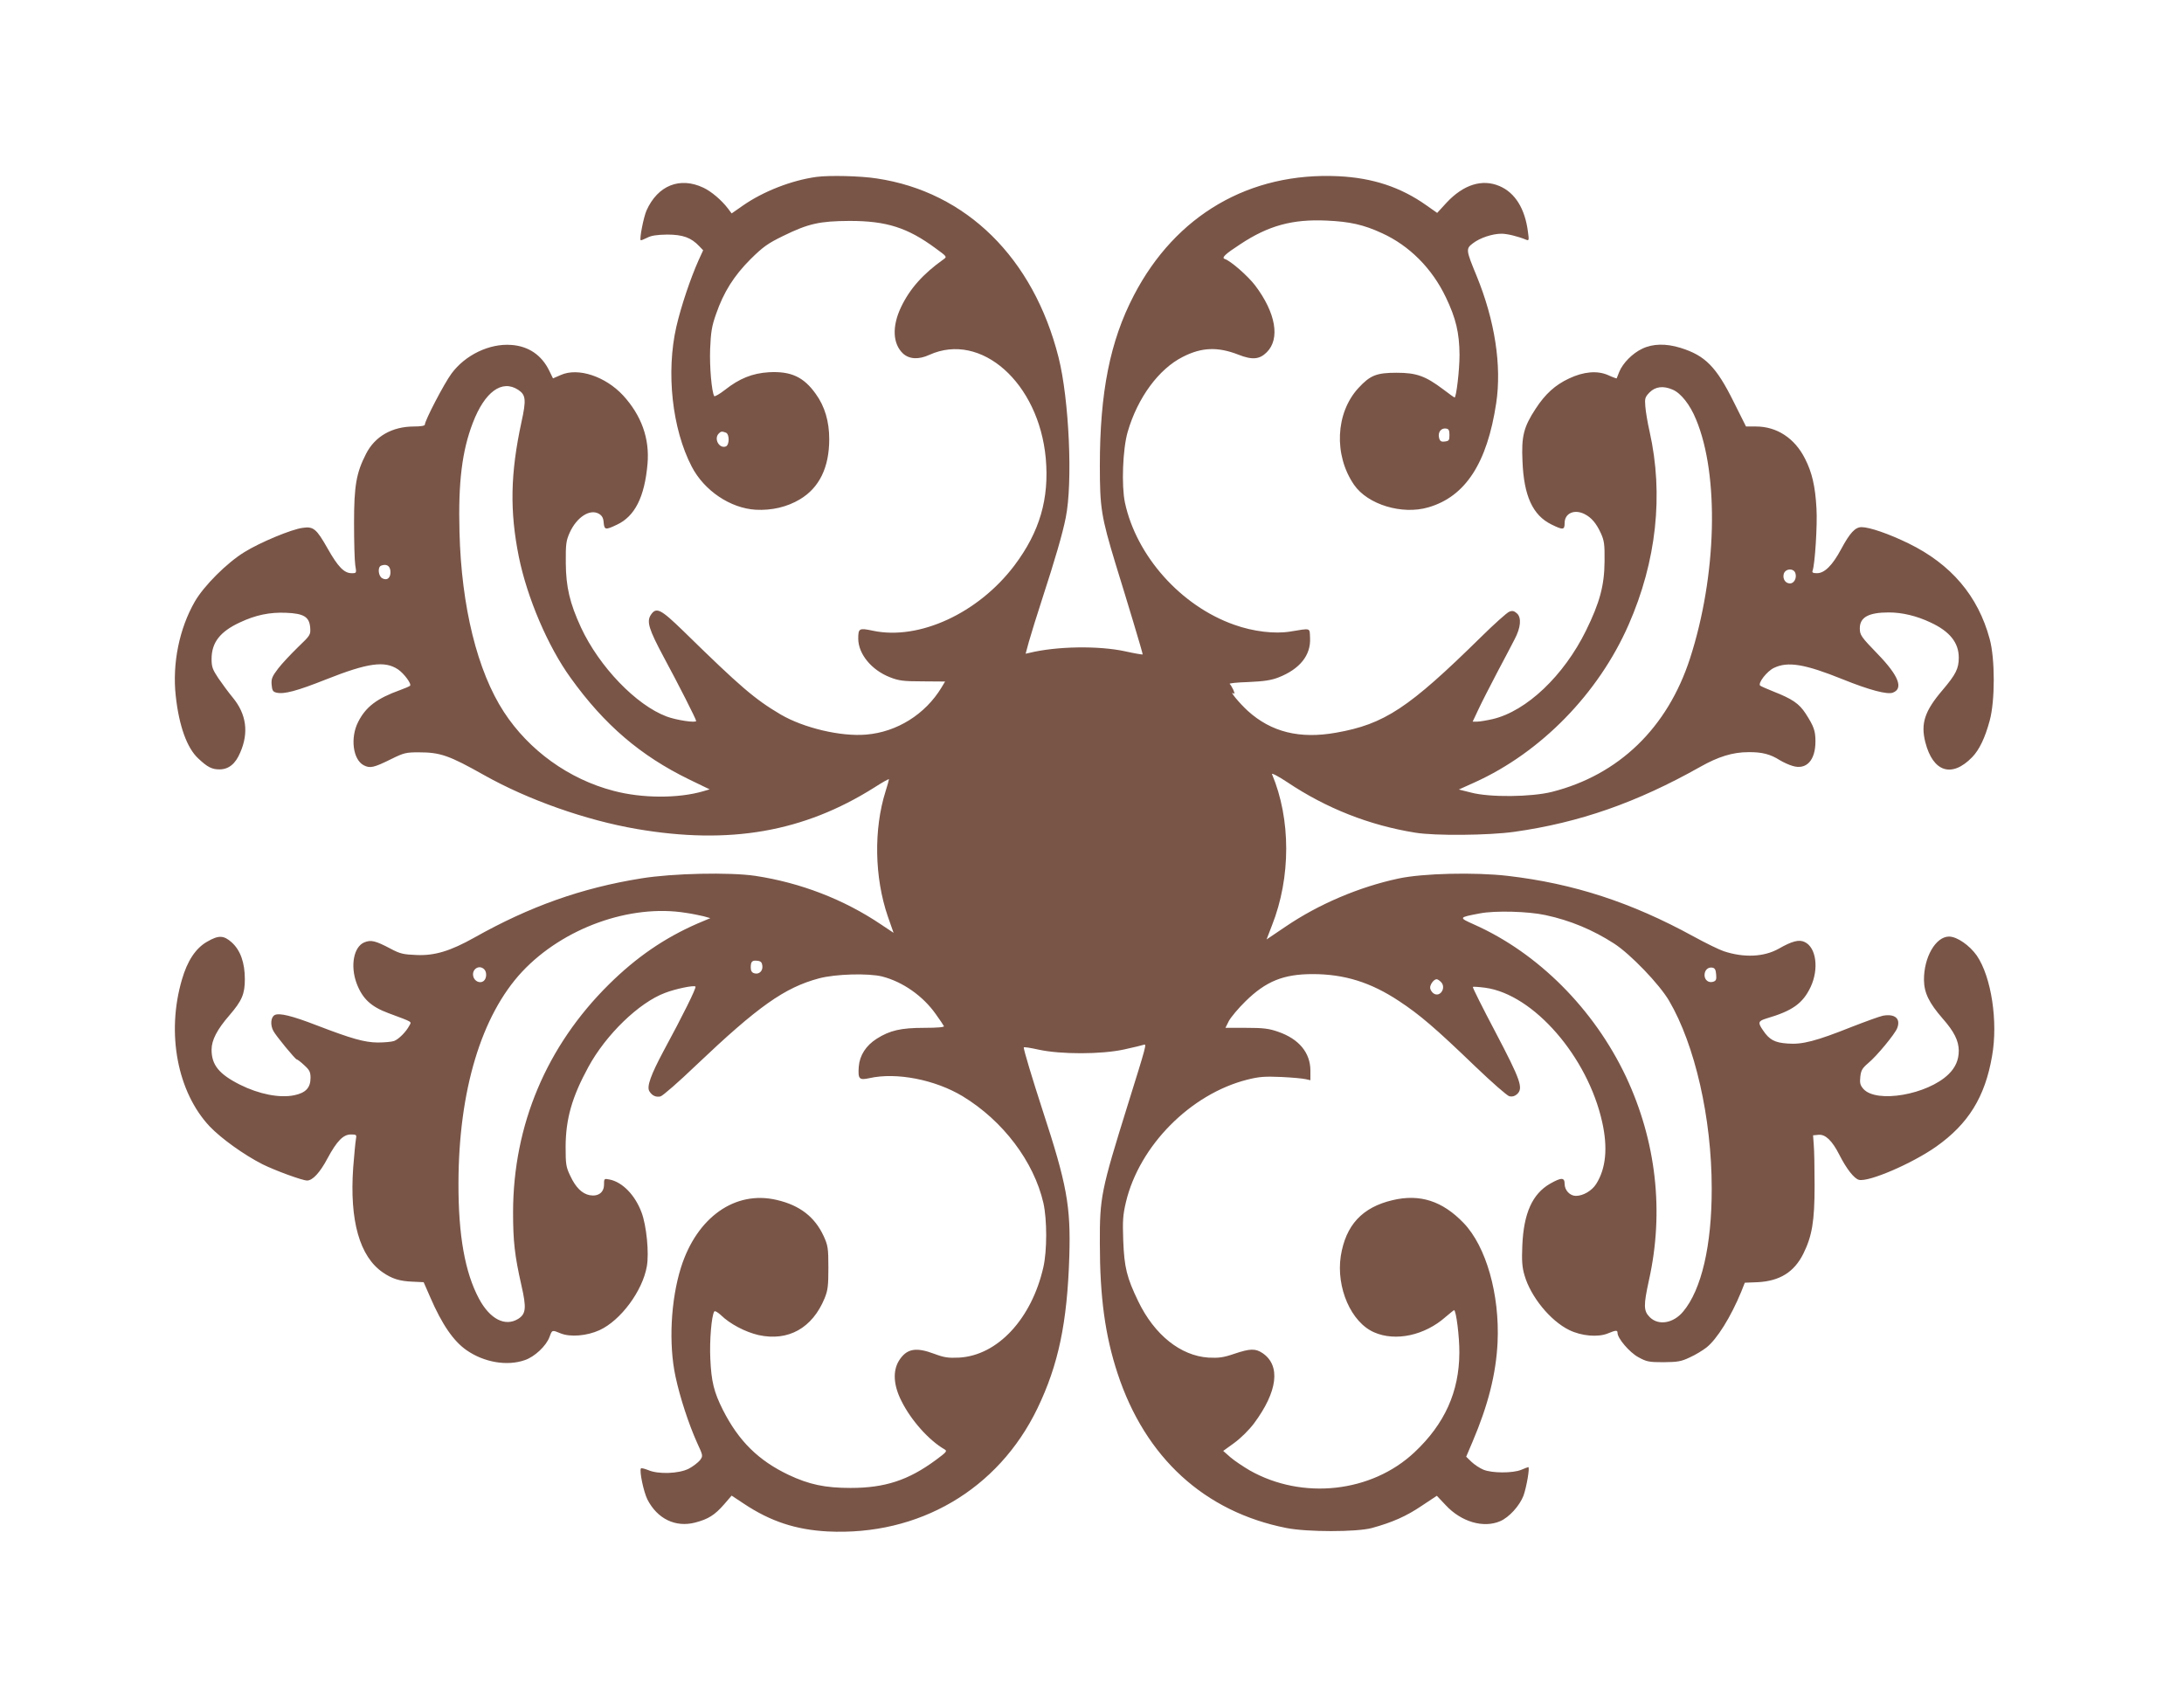 <?xml version="1.0" standalone="no"?>
<!DOCTYPE svg PUBLIC "-//W3C//DTD SVG 20010904//EN"
 "http://www.w3.org/TR/2001/REC-SVG-20010904/DTD/svg10.dtd">
<svg version="1.0" xmlns="http://www.w3.org/2000/svg"
 width="1280pt" height="991pt" viewBox="0 0 1280 991"
 preserveAspectRatio="xMidYMid meet">
<g transform="translate(0,991) scale(0.1,-0.1)"
fill="#795548" stroke="none">
<path d="M4785 8873 c-146 -20 -312 -85 -431 -168 l-66 -46 -21 28 c-38 50
-98 101 -145 123 -138 65 -267 13 -333 -134 -17 -39 -42 -166 -34 -174 2 -2
18 5 37 14 24 13 56 18 118 19 92 0 141 -18 188 -68 l23 -24 -27 -59 c-48
-108 -102 -268 -130 -389 -61 -267 -25 -599 90 -820 73 -141 226 -244 375
-253 94 -5 184 16 259 61 114 68 172 187 172 353 0 103 -26 192 -79 265 -71
100 -146 134 -275 127 -96 -6 -172 -36 -258 -104 -31 -24 -59 -40 -62 -36 -15
25 -28 171 -24 277 4 99 10 135 35 205 44 127 104 223 202 321 74 73 101 92
191 136 149 73 214 87 390 88 215 0 339 -39 504 -161 66 -48 67 -49 46 -64
-121 -86 -198 -173 -249 -280 -54 -113 -49 -215 11 -272 37 -34 92 -37 155 -8
303 137 641 -164 682 -606 21 -237 -35 -431 -184 -629 -211 -279 -558 -440
-830 -382 -80 17 -85 14 -85 -48 1 -89 78 -183 186 -225 51 -20 78 -24 191
-24 l132 -1 -21 -35 c-95 -157 -261 -261 -441 -276 -149 -13 -367 39 -502 118
-152 90 -235 161 -571 490 -132 128 -158 142 -190 93 -25 -39 -11 -84 75 -245
86 -159 191 -366 191 -376 0 -13 -118 5 -173 26 -179 67 -395 292 -502 522
-66 143 -88 238 -89 378 -1 111 2 131 23 178 41 90 117 140 170 111 19 -11 27
-24 29 -52 4 -43 10 -45 77 -13 106 49 163 163 180 357 13 149 -36 284 -143
401 -104 112 -264 165 -365 120 l-46 -20 -22 45 c-44 91 -121 144 -222 151
-128 10 -271 -59 -351 -168 -43 -58 -156 -275 -156 -299 0 -7 -24 -11 -63 -11
-129 0 -230 -58 -282 -161 -57 -111 -70 -187 -70 -404 0 -110 3 -221 7 -247 8
-48 8 -48 -21 -48 -44 0 -80 37 -141 145 -65 115 -83 130 -145 121 -66 -8
-252 -86 -342 -142 -102 -62 -238 -198 -291 -290 -91 -158 -133 -363 -112
-553 19 -176 66 -306 132 -367 54 -51 80 -64 124 -64 54 0 94 32 122 99 51
116 36 225 -43 321 -25 30 -63 82 -85 114 -34 51 -40 67 -40 113 0 96 49 160
165 214 93 44 176 61 271 57 105 -4 137 -24 142 -87 3 -42 1 -45 -71 -114 -41
-40 -94 -96 -117 -126 -35 -46 -41 -60 -38 -95 3 -33 7 -41 28 -46 44 -11 121
10 290 77 247 98 345 111 423 59 36 -25 81 -86 70 -96 -5 -4 -30 -15 -58 -25
-136 -49 -201 -98 -246 -187 -47 -92 -31 -221 33 -254 37 -19 59 -14 162 37
73 36 86 39 160 39 127 0 178 -18 384 -134 258 -145 596 -264 892 -315 546
-94 980 -18 1393 242 48 31 87 53 87 49 0 -4 -9 -36 -20 -71 -70 -222 -65
-504 13 -732 l34 -97 -72 48 c-219 148 -474 246 -739 286 -150 22 -485 15
-668 -15 -349 -56 -653 -164 -978 -347 -141 -79 -233 -107 -340 -102 -75 3
-95 7 -151 37 -89 47 -115 53 -154 37 -62 -26 -83 -137 -45 -240 34 -90 84
-137 187 -175 147 -55 135 -48 122 -73 -18 -35 -61 -79 -89 -90 -14 -5 -57 -9
-97 -9 -77 1 -152 22 -355 100 -147 57 -222 75 -248 61 -23 -12 -27 -58 -8
-93 15 -29 129 -167 137 -167 4 0 24 -15 44 -34 31 -28 37 -40 37 -74 0 -58
-28 -88 -95 -102 -86 -18 -207 6 -319 62 -123 62 -166 116 -166 205 0 56 32
118 105 202 73 85 90 124 90 211 0 97 -26 170 -77 216 -47 42 -77 43 -144 4
-67 -38 -116 -112 -148 -223 -92 -315 -26 -659 163 -860 68 -71 200 -166 310
-222 75 -37 233 -95 261 -95 32 0 75 46 119 129 56 104 93 141 138 141 32 0
34 -2 29 -28 -3 -15 -10 -90 -16 -166 -22 -312 38 -522 174 -615 54 -37 98
-51 175 -54 l64 -3 38 -87 c69 -160 137 -259 214 -312 102 -71 237 -94 340
-58 58 19 127 84 146 137 15 41 14 41 65 20 56 -23 154 -15 228 19 124 57 252
230 277 374 14 78 -2 239 -31 316 -38 102 -112 178 -188 193 -31 6 -32 6 -32
-30 0 -46 -34 -71 -84 -62 -45 9 -82 45 -114 114 -25 52 -27 68 -27 172 1 161
37 289 133 465 103 190 297 378 450 435 62 24 170 46 178 37 7 -6 -76 -173
-185 -374 -77 -144 -102 -213 -85 -240 16 -26 39 -36 65 -30 14 4 108 86 209
183 362 344 518 455 720 509 97 26 290 31 370 11 121 -31 239 -114 314 -220
24 -33 45 -65 48 -71 4 -6 -37 -10 -115 -10 -137 0 -202 -15 -279 -64 -63 -40
-100 -98 -105 -164 -5 -72 2 -80 62 -67 159 36 386 -9 547 -106 237 -144 417
-383 473 -625 22 -98 22 -280 0 -377 -69 -303 -268 -517 -493 -530 -65 -3 -87
0 -146 22 -109 41 -163 31 -208 -41 -36 -60 -32 -142 15 -235 56 -113 161
-231 253 -284 17 -10 11 -16 -51 -62 -161 -119 -299 -164 -500 -164 -150 0
-243 20 -364 77 -176 84 -292 198 -384 380 -53 105 -68 167 -74 300 -5 108 7
251 23 277 4 6 20 -4 38 -20 54 -53 144 -100 222 -118 174 -38 315 41 387 216
19 47 22 73 22 180 0 115 -3 130 -28 185 -52 112 -140 180 -274 211 -244 58
-469 -101 -562 -396 -60 -191 -73 -449 -32 -639 26 -123 78 -280 126 -387 36
-78 36 -78 17 -104 -11 -13 -40 -36 -65 -49 -58 -30 -181 -34 -239 -8 -21 8
-39 13 -42 9 -9 -17 16 -136 38 -181 58 -114 165 -166 280 -136 77 20 115 44
170 107 l44 51 71 -47 c156 -104 305 -153 491 -163 535 -27 1000 245 1230 721
123 255 175 502 187 891 9 295 -14 422 -156 855 -62 191 -111 354 -111 370 0
4 39 -2 88 -13 130 -28 364 -28 499 1 56 12 108 25 117 28 17 6 15 -2 -94
-351 -157 -504 -165 -542 -164 -815 0 -313 31 -540 104 -761 162 -493 509
-811 990 -906 122 -24 410 -24 500 0 120 33 202 69 292 130 l89 59 52 -55 c91
-98 221 -136 319 -94 52 22 114 90 137 150 18 51 38 167 28 167 -2 0 -21 -7
-42 -16 -49 -20 -171 -20 -221 1 -22 9 -53 30 -70 46 l-31 30 37 87 c92 216
138 399 147 583 13 281 -67 563 -199 700 -124 129 -256 172 -416 134 -179 -42
-275 -147 -304 -328 -28 -185 61 -389 196 -447 125 -55 296 -18 418 90 26 22
48 40 50 40 12 0 32 -157 31 -250 -1 -228 -86 -417 -263 -583 -252 -237 -657
-281 -966 -106 -39 23 -90 57 -113 77 l-42 37 65 47 c38 28 86 75 116 115 138
186 157 338 50 411 -42 28 -72 28 -167 -4 -64 -22 -91 -25 -151 -22 -163 11
-316 133 -411 330 -67 139 -82 198 -88 358 -4 115 -2 148 16 224 79 331 379
633 710 717 71 18 103 20 200 16 64 -3 128 -9 144 -13 l27 -6 0 56 c0 105 -67
186 -189 228 -54 19 -88 23 -187 23 l-122 0 20 40 c12 22 55 74 97 115 120
118 223 160 394 160 186 0 341 -48 508 -159 121 -80 210 -156 447 -384 96 -92
185 -170 198 -173 17 -4 31 0 45 12 38 35 22 81 -126 363 -76 144 -136 264
-133 266 2 2 35 0 73 -5 283 -39 600 -404 685 -787 34 -151 22 -273 -35 -363
-25 -40 -77 -70 -119 -70 -35 0 -66 33 -66 70 0 39 -19 39 -86 1 -103 -60
-154 -172 -162 -362 -4 -90 -1 -128 13 -175 36 -125 151 -266 261 -320 73 -36
170 -44 228 -20 46 19 56 20 56 3 0 -32 70 -114 121 -142 49 -27 62 -30 149
-30 82 1 103 4 153 28 32 14 76 41 98 58 62 49 143 179 204 327 l21 53 76 3
c129 7 213 59 267 167 51 103 66 190 66 399 0 102 -2 210 -5 240 l-4 55 32 3
c40 4 80 -34 122 -117 42 -83 87 -140 115 -147 57 -14 311 95 453 195 188 133
286 291 327 530 36 202 -4 464 -89 589 -42 60 -116 112 -163 112 -78 0 -148
-121 -147 -255 1 -75 30 -134 109 -225 68 -77 94 -130 95 -188 0 -55 -19 -99
-60 -139 -123 -120 -423 -172 -499 -86 -19 22 -22 34 -18 72 4 37 12 50 46 79
50 41 157 171 170 205 22 56 -13 86 -84 73 -19 -4 -102 -34 -184 -66 -206 -82
-288 -104 -374 -97 -76 5 -107 22 -144 77 -32 46 -29 55 20 70 153 45 213 88
259 185 49 105 33 231 -35 263 -33 16 -73 6 -152 -39 -87 -49 -204 -54 -322
-15 -27 9 -107 48 -178 87 -365 200 -703 310 -1090 355 -192 22 -498 15 -640
-16 -229 -49 -467 -150 -661 -282 l-111 -75 32 83 c111 281 111 622 0 886 -4
9 37 -12 91 -48 227 -152 480 -252 749 -295 114 -19 431 -16 580 5 382 54 717
171 1090 381 106 60 191 86 282 86 80 1 129 -12 184 -47 20 -12 54 -28 76 -34
80 -24 133 33 133 144 0 62 -9 88 -58 164 -38 58 -78 85 -187 128 -38 15 -74
31 -79 35 -15 14 40 85 81 104 81 39 180 23 403 -67 156 -63 262 -91 294 -78
63 24 33 100 -88 225 -99 102 -106 113 -106 152 0 65 52 93 170 93 78 0 163
-20 245 -59 112 -52 165 -118 165 -206 0 -64 -17 -98 -95 -190 -105 -123 -129
-196 -101 -306 45 -175 155 -210 274 -88 42 43 76 114 103 214 32 116 32 364
0 480 -68 252 -226 438 -476 560 -115 56 -228 95 -275 95 -37 0 -68 -33 -120
-130 -51 -95 -97 -140 -141 -140 -23 0 -30 4 -26 14 14 36 29 271 23 366 -7
129 -26 211 -67 291 -60 120 -165 189 -288 189 l-58 0 -72 144 c-102 206 -167
272 -312 317 -84 26 -162 25 -224 -5 -56 -26 -114 -84 -135 -136 -7 -19 -14
-36 -15 -38 -1 -1 -24 7 -50 19 -63 28 -144 21 -230 -20 -81 -38 -139 -91
-195 -177 -70 -107 -84 -161 -77 -308 8 -203 60 -316 169 -370 69 -34 78 -33
78 8 0 58 58 83 118 52 39 -20 68 -54 94 -111 20 -44 23 -65 22 -165 -1 -142
-28 -242 -109 -407 -130 -264 -348 -471 -546 -518 -35 -8 -76 -15 -91 -15
l-27 0 32 68 c17 37 67 135 110 217 44 83 91 172 104 198 36 68 41 126 14 151
-17 15 -27 18 -46 10 -13 -5 -88 -72 -166 -149 -423 -416 -565 -510 -849 -560
-214 -38 -380 4 -517 128 -51 47 -110 119 -85 103 9 -6 9 -1 0 21 -7 15 -17
31 -21 34 -5 4 44 9 109 11 91 4 133 10 177 27 125 49 190 130 185 231 -3 62
8 58 -116 38 -91 -15 -218 0 -329 40 -312 110 -573 403 -640 716 -21 100 -13
314 16 414 58 200 182 369 323 440 111 57 206 60 326 13 81 -32 124 -28 166
14 80 79 53 232 -68 392 -41 54 -143 144 -178 155 -20 7 1 28 92 87 165 109
305 147 504 138 137 -6 218 -24 326 -74 160 -73 293 -206 374 -376 59 -123 79
-208 80 -337 0 -90 -19 -250 -29 -250 -2 0 -32 21 -67 48 -104 78 -156 97
-273 97 -118 0 -155 -15 -224 -90 -134 -146 -145 -393 -25 -567 80 -116 282
-177 435 -132 218 63 345 260 398 611 33 220 -8 485 -115 746 -63 153 -64 159
-20 192 41 31 113 55 166 55 33 0 95 -15 144 -35 17 -7 18 -4 11 46 -17 135
-75 229 -166 268 -102 44 -212 9 -311 -97 l-55 -60 -64 45 c-150 106 -313 160
-514 170 -521 25 -955 -227 -1200 -699 -139 -267 -199 -567 -199 -998 0 -246
8 -298 92 -575 27 -88 75 -243 105 -344 31 -102 55 -186 54 -187 -2 -2 -48 6
-102 18 -157 34 -402 30 -562 -9 l-22 -5 19 70 c11 39 46 153 79 254 74 227
119 381 137 473 42 205 20 694 -42 940 -147 583 -541 971 -1066 1049 -96 15
-278 19 -353 9z m-1748 -1248 c45 -30 48 -58 19 -190 -65 -301 -69 -522 -15
-790 49 -240 170 -524 303 -708 198 -276 410 -457 695 -596 l120 -58 -37 -11
c-147 -43 -359 -42 -525 2 -262 68 -497 237 -644 463 -155 238 -249 616 -260
1054 -8 292 15 476 78 640 70 183 171 256 266 194z m6766 1 c48 -20 102 -88
137 -174 137 -327 122 -916 -35 -1401 -132 -408 -418 -684 -810 -783 -121 -30
-363 -33 -473 -4 l-72 18 93 42 c387 175 725 520 902 924 163 371 206 762 123
1132 -12 52 -23 119 -25 147 -4 48 -2 55 25 83 34 34 80 40 135 16z m-1308
-266 c0 -31 -3 -35 -27 -38 -22 -3 -29 2 -34 22 -8 32 12 58 40 54 17 -2 21
-10 21 -38z m-4241 14 c22 -8 22 -72 0 -81 -37 -14 -70 41 -44 73 14 16 21 17
44 8z m-1966 -810 c4 -39 -18 -60 -47 -44 -24 12 -29 65 -8 74 30 12 52 1 55
-30z m8235 -16 c8 -28 -9 -58 -32 -58 -27 0 -44 26 -37 55 9 34 61 36 69 3z
m-6503 -1989 c36 -5 82 -15 104 -20 l39 -11 -76 -32 c-194 -85 -357 -197 -518
-356 -366 -362 -561 -825 -562 -1335 0 -170 9 -253 49 -430 30 -131 27 -167
-19 -196 -76 -47 -165 -2 -229 117 -83 154 -122 373 -121 679 1 541 134 983
373 1239 240 256 633 398 960 345z m5037 -13 c146 -31 279 -87 403 -167 96
-62 265 -238 322 -335 152 -259 250 -689 250 -1099 1 -335 -60 -596 -168 -724
-57 -68 -144 -83 -195 -32 -37 37 -37 69 -5 216 90 403 43 816 -135 1195 -187
395 -514 723 -888 890 -94 42 -94 42 33 66 88 17 283 12 383 -10z m-4589 -297
c4 -31 -20 -53 -48 -44 -14 4 -20 15 -20 34 0 35 8 43 40 39 19 -2 26 -10 28
-29z m-1630 -21 c16 -16 15 -53 -3 -68 -20 -17 -54 -3 -61 26 -11 42 34 72 64
42z m7220 -30 c3 -30 -1 -38 -18 -43 -26 -8 -50 10 -50 39 0 29 20 48 45 44
15 -2 21 -12 23 -40z m-1613 -44 c33 -33 -4 -92 -42 -68 -10 6 -19 20 -21 31
-3 20 21 53 38 53 5 0 16 -7 25 -16z"/>
</g>
</svg>
